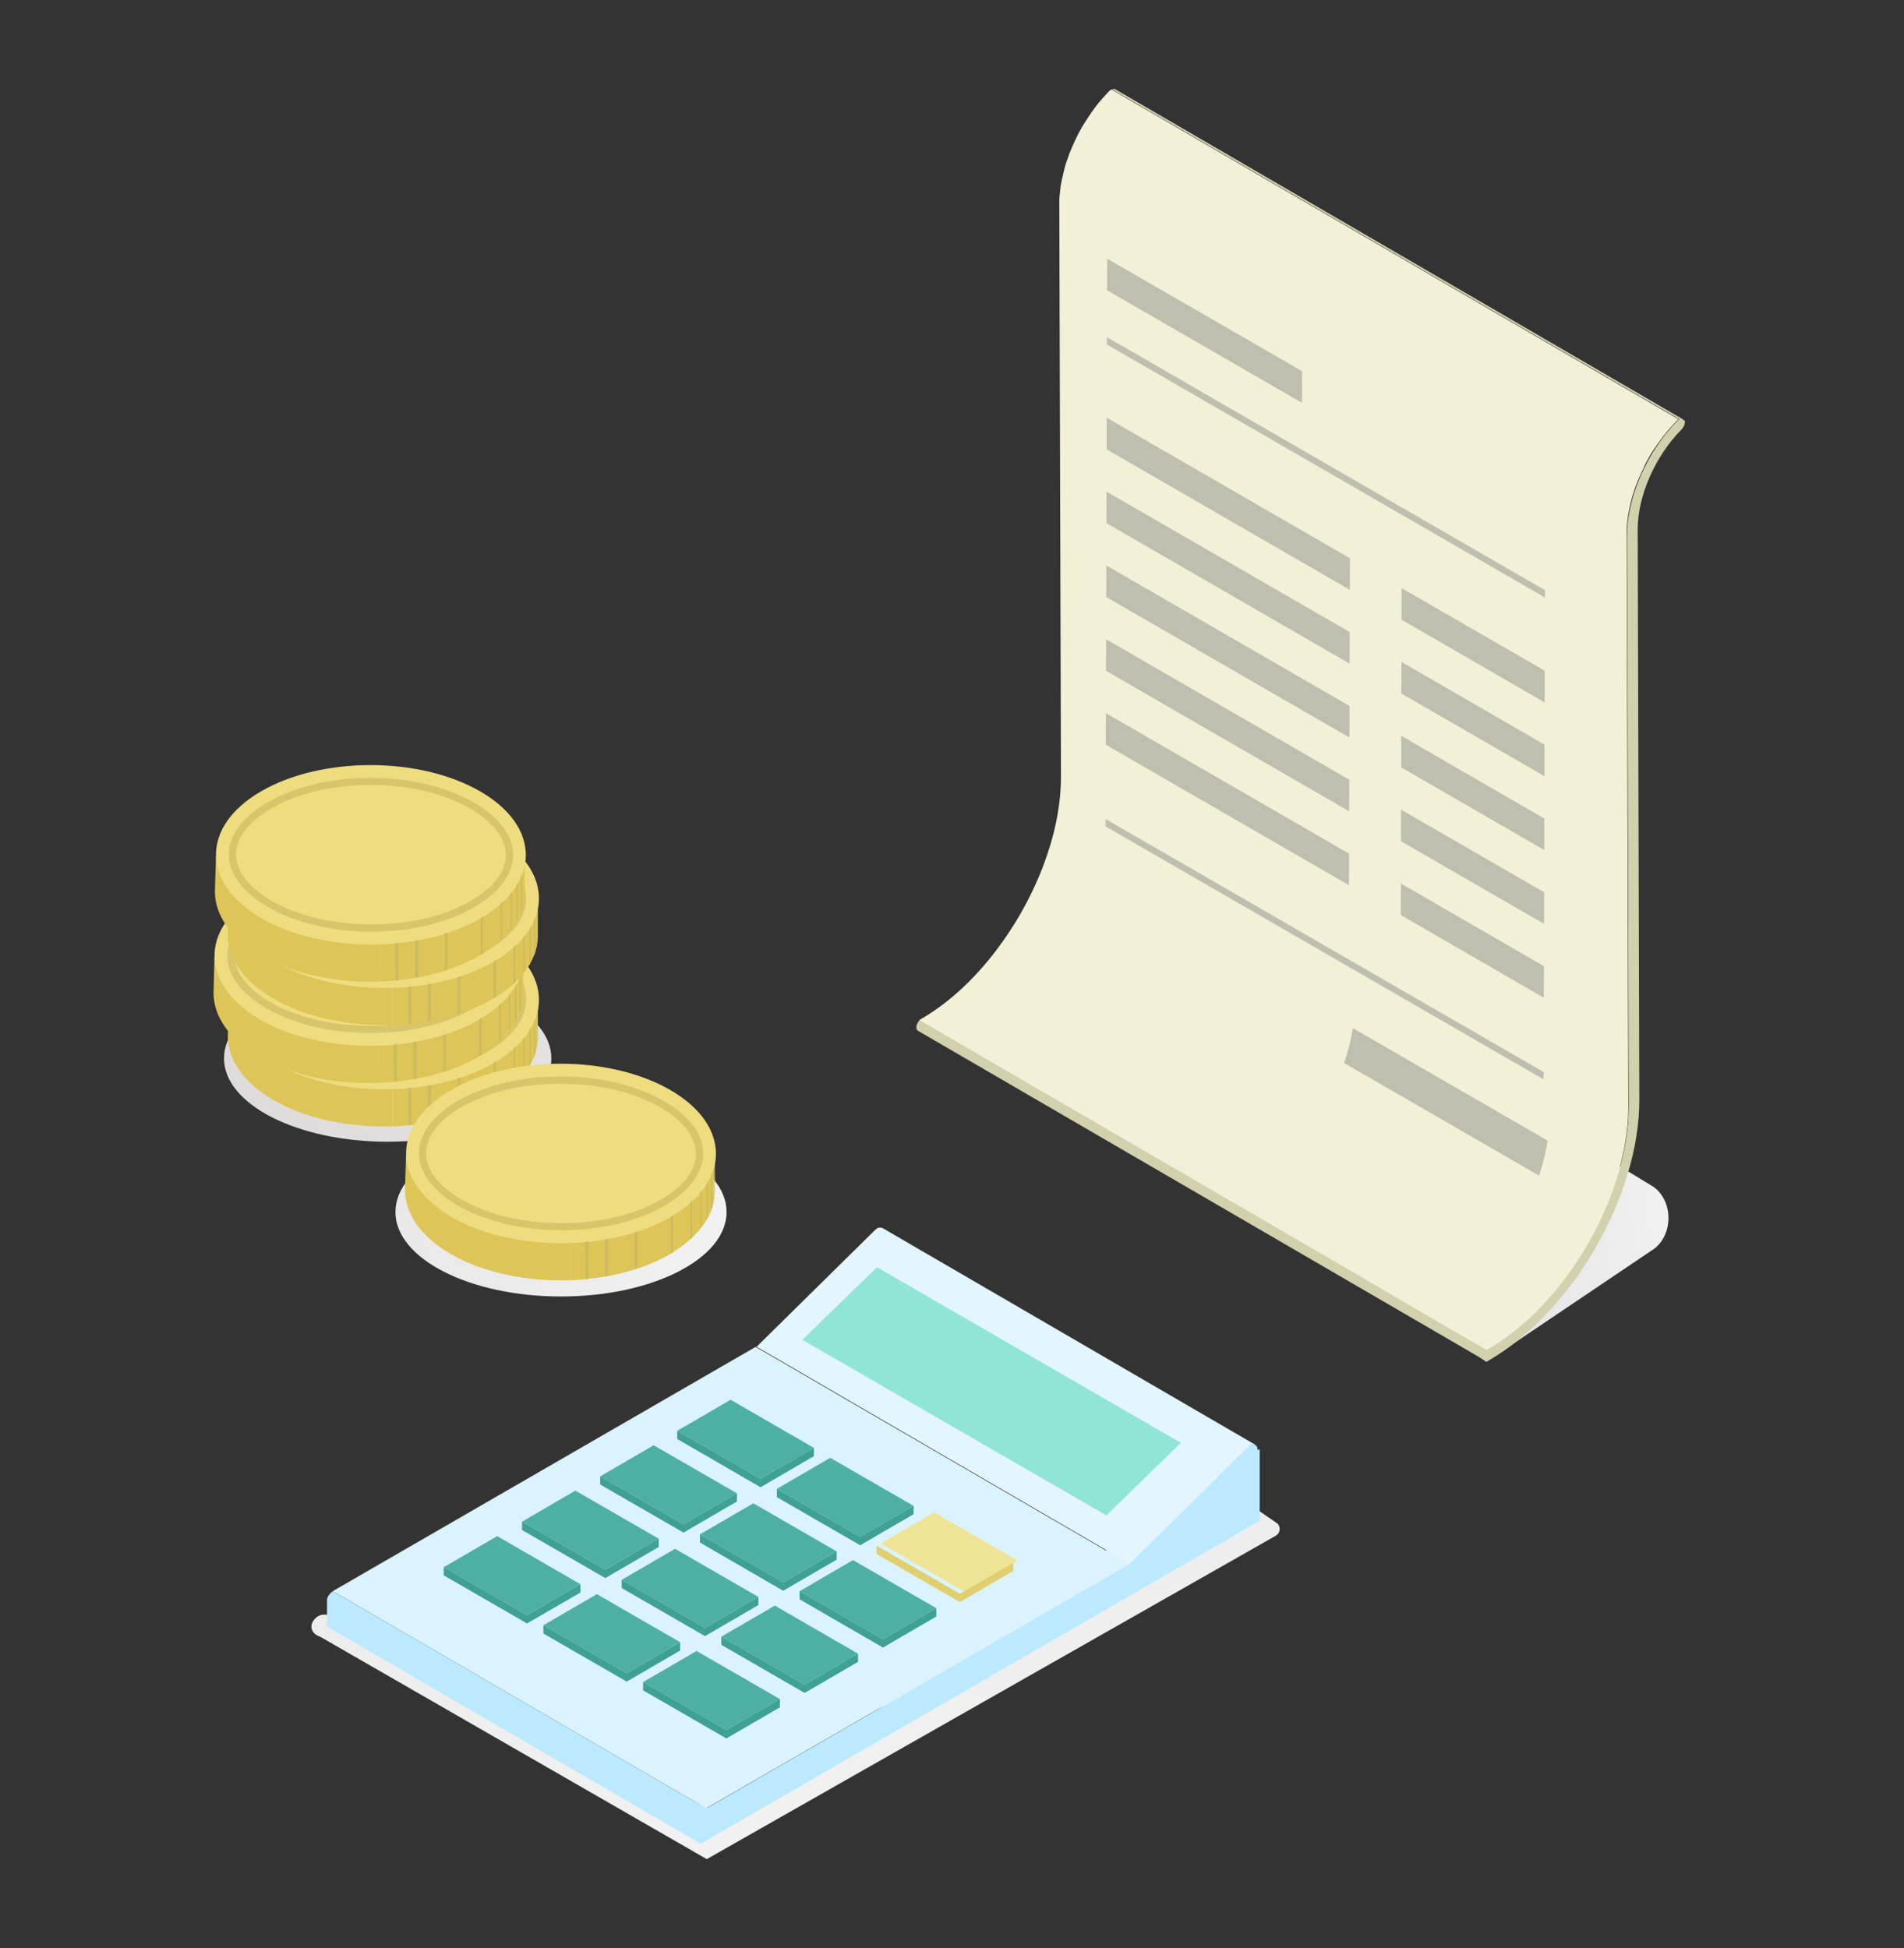 <svg width="214" height="219" viewBox="0 0 214 219" fill="none" xmlns="http://www.w3.org/2000/svg">
<rect x="0" y="0" width="214" height="219" fill="#333333" stroke="none"/>
<path style="mix-blend-mode:multiply" d="M167.048 153.088C173.332 148.855 179.604 144.622 185.889 140.389C186.946 139.626 187.586 138.211 187.524 136.722C187.463 135.245 186.737 133.916 185.63 133.276C167.7 122.361 149.757 111.446 131.826 100.519C127.719 106.82 123.624 113.12 119.516 119.42L167.048 153.076V153.088Z" fill="url(#paint0_linear_231_1864)"/>
<path d="M189.209 47.249C189.172 47.175 189.123 47.113 189.062 47.089C189.062 47.089 189.062 47.089 189.074 47.089L125.309 10.012C125.309 10.012 125.284 10.012 125.284 10C125.284 10 125.284 10 125.272 10C125.272 10 125.259 10 125.247 10C125.247 10 125.223 10 125.21 10C125.21 10 125.198 10 125.186 10C125.186 10 125.186 10 125.173 10C125.173 10 125.173 10 125.161 10C125.161 10 125.161 10 125.149 10C125.149 10 125.136 10 125.124 10C125.124 10 125.124 10 125.112 10C125.1 10 125.087 10 125.075 10.012C125.075 10.012 125.075 10.012 125.063 10.012C125.038 10.012 125.013 10.037 124.989 10.049L188.754 47.126C188.779 47.113 188.803 47.101 188.828 47.089C188.803 47.089 188.779 47.113 188.754 47.126C188.693 47.163 188.619 47.224 188.545 47.286C186.823 49.033 185.397 51.199 184.413 53.451C183.429 55.703 182.876 58.053 182.876 60.169L183.06 124.306C183.072 129.326 181.314 134.876 178.473 139.823C175.62 144.758 171.685 149.077 167.319 151.599C167.245 151.649 167.171 151.698 167.11 151.772C167.11 151.772 167.122 151.759 167.134 151.747L103.369 114.671C103.344 114.695 103.332 114.72 103.307 114.732C103.295 114.757 103.271 114.769 103.258 114.794C103.246 114.806 103.234 114.831 103.221 114.843C103.221 114.855 103.197 114.88 103.184 114.892C103.184 114.904 103.16 114.929 103.16 114.941C103.16 114.954 103.148 114.978 103.135 114.991C103.135 115.003 103.123 115.027 103.111 115.04C103.111 115.052 103.098 115.077 103.086 115.089C103.086 115.101 103.074 115.126 103.061 115.138C103.061 115.15 103.049 115.175 103.037 115.187C103.037 115.212 103.025 115.224 103.025 115.249C103.025 115.274 103.025 115.298 103.012 115.31C103.012 115.335 103.012 115.36 103 115.384C103 115.421 103 115.458 103 115.495C103 115.68 103.061 115.803 103.172 115.864L166.937 152.941C167.048 153.002 167.183 152.99 167.356 152.904C172.029 150.197 176.272 145.57 179.322 140.266C182.384 134.975 184.265 128.994 184.253 123.617L184.069 59.48C184.069 57.635 184.548 55.592 185.409 53.623C186.27 51.654 187.5 49.784 189 48.27C189.295 47.962 189.443 47.495 189.332 47.224L189.209 47.249ZM166.851 151.981C166.851 151.969 166.876 151.944 166.888 151.932C166.888 151.932 166.888 151.919 166.901 151.907C166.876 151.944 166.839 151.993 166.814 152.03C166.814 152.018 166.839 151.993 166.839 151.981H166.851ZM166.79 152.079C166.79 152.067 166.802 152.055 166.814 152.042C166.79 152.092 166.765 152.129 166.741 152.178C166.741 152.165 166.753 152.153 166.765 152.129C166.765 152.116 166.778 152.092 166.79 152.079ZM166.716 152.227C166.716 152.215 166.728 152.19 166.741 152.178C166.716 152.227 166.704 152.264 166.692 152.313C166.692 152.313 166.692 152.301 166.692 152.288C166.692 152.276 166.704 152.252 166.716 152.239V152.227ZM166.679 152.338C166.679 152.338 166.679 152.325 166.679 152.313C166.667 152.35 166.655 152.399 166.655 152.436C166.655 152.424 166.655 152.412 166.655 152.399C166.655 152.375 166.655 152.35 166.667 152.338H166.679ZM166.655 152.473C166.655 152.522 166.655 152.559 166.655 152.608C166.655 152.572 166.655 152.535 166.655 152.498C166.655 152.498 166.655 152.485 166.655 152.473ZM166.901 151.895C166.901 151.895 166.901 151.882 166.913 151.87C166.925 151.845 166.95 151.833 166.962 151.809C166.962 151.809 166.974 151.796 166.987 151.784C166.962 151.821 166.925 151.845 166.901 151.882V151.895ZM188.766 47.089C188.766 47.089 188.791 47.089 188.803 47.089C188.803 47.089 188.816 47.089 188.828 47.089C188.803 47.089 188.791 47.089 188.766 47.113V47.089ZM188.84 47.064H188.865C188.865 47.064 188.865 47.064 188.877 47.064C188.853 47.064 188.84 47.064 188.816 47.064H188.84ZM188.926 47.052C188.939 47.052 188.951 47.052 188.976 47.052C188.951 47.052 188.939 47.052 188.914 47.052H188.926ZM188.988 47.064C188.988 47.064 189.012 47.064 189.025 47.064C189.012 47.064 188.988 47.052 188.963 47.04L188.988 47.064Z" fill="#D3D0AE"/>
<path d="M184.757 52.515C184.794 52.442 184.831 52.355 184.868 52.282C184.893 52.22 184.929 52.171 184.954 52.109C184.991 52.035 185.04 51.962 185.077 51.876C185.102 51.814 185.139 51.765 185.163 51.716C185.2 51.642 185.249 51.568 185.298 51.482C185.323 51.432 185.36 51.371 185.384 51.322C185.434 51.248 185.471 51.162 185.52 51.088C185.557 51.039 185.581 50.989 185.618 50.928C185.667 50.842 185.717 50.768 185.778 50.682C185.803 50.633 185.84 50.596 185.864 50.547C185.913 50.46 185.963 50.387 186.024 50.313C186.061 50.264 186.085 50.214 186.122 50.165C186.184 50.067 186.245 49.98 186.307 49.894C186.331 49.857 186.356 49.821 186.381 49.796C186.405 49.759 186.43 49.722 186.467 49.685C186.528 49.587 186.602 49.501 186.663 49.414C186.7 49.365 186.737 49.316 186.774 49.267C186.836 49.193 186.897 49.107 186.946 49.033C186.971 48.996 186.996 48.959 187.032 48.934C187.106 48.836 187.192 48.738 187.266 48.639C187.303 48.59 187.34 48.541 187.389 48.492C187.463 48.405 187.524 48.319 187.598 48.245C187.635 48.196 187.684 48.147 187.721 48.098C187.807 47.999 187.893 47.901 187.979 47.815C188.016 47.778 188.053 47.729 188.09 47.692C188.213 47.556 188.336 47.433 188.459 47.298C188.484 47.273 188.508 47.249 188.533 47.236C188.533 47.236 188.557 47.212 188.57 47.212C188.607 47.187 188.631 47.163 188.668 47.138L124.903 10.049C124.866 10.074 124.841 10.086 124.804 10.123C124.804 10.123 124.78 10.148 124.767 10.148C124.743 10.16 124.731 10.184 124.706 10.197C124.583 10.32 124.46 10.455 124.337 10.591C124.3 10.627 124.263 10.677 124.226 10.714C124.14 10.812 124.054 10.898 123.968 10.997C123.944 11.021 123.919 11.046 123.907 11.07C123.882 11.095 123.87 11.12 123.845 11.144C123.771 11.23 123.698 11.317 123.636 11.39C123.599 11.44 123.562 11.489 123.513 11.526C123.427 11.624 123.353 11.723 123.267 11.833C123.243 11.858 123.218 11.895 123.206 11.92C123.206 11.92 123.206 11.92 123.193 11.932C123.132 12.006 123.07 12.092 123.021 12.166C122.984 12.215 122.947 12.264 122.91 12.313C122.849 12.399 122.775 12.498 122.714 12.584C122.689 12.621 122.665 12.658 122.64 12.695C122.615 12.732 122.591 12.769 122.566 12.806C122.505 12.892 122.443 12.99 122.382 13.076C122.345 13.126 122.32 13.175 122.283 13.224C122.234 13.298 122.185 13.372 122.136 13.445C122.136 13.445 122.136 13.458 122.123 13.47C122.099 13.519 122.062 13.556 122.037 13.605C121.988 13.692 121.939 13.765 121.877 13.851C121.841 13.901 121.816 13.95 121.779 14.011C121.742 14.073 121.705 14.135 121.668 14.184C121.632 14.233 121.644 14.221 121.632 14.245C121.607 14.294 121.57 14.356 121.545 14.405C121.496 14.479 121.459 14.553 121.41 14.639C121.386 14.688 121.349 14.75 121.324 14.811C121.299 14.848 121.275 14.898 121.25 14.934C121.238 14.971 121.213 15.008 121.201 15.033C121.176 15.094 121.14 15.144 121.115 15.205C121.078 15.279 121.041 15.353 121.004 15.439C120.98 15.501 120.943 15.55 120.918 15.611C120.906 15.636 120.894 15.66 120.881 15.685C120.881 15.71 120.857 15.734 120.844 15.759C120.746 15.968 120.648 16.177 120.562 16.387C120.562 16.411 120.537 16.436 120.525 16.46C120.5 16.534 120.463 16.596 120.439 16.669C120.414 16.731 120.389 16.78 120.365 16.842C120.328 16.928 120.291 17.026 120.254 17.113C120.23 17.162 120.217 17.211 120.193 17.26C120.193 17.26 120.193 17.26 120.193 17.273C120.168 17.346 120.143 17.42 120.119 17.482C120.094 17.543 120.07 17.617 120.045 17.678C120.02 17.752 119.996 17.826 119.971 17.9C119.947 17.962 119.922 18.035 119.897 18.097C119.885 18.134 119.873 18.171 119.861 18.208C119.824 18.318 119.787 18.417 119.762 18.528C119.75 18.589 119.725 18.638 119.713 18.7C119.688 18.798 119.664 18.884 119.627 18.983C119.627 18.995 119.627 19.008 119.627 19.02C119.627 19.057 119.602 19.094 119.602 19.131C119.578 19.241 119.541 19.352 119.516 19.463C119.504 19.524 119.492 19.574 119.479 19.635C119.455 19.746 119.43 19.844 119.406 19.955C119.406 19.992 119.393 20.029 119.381 20.053C119.381 20.09 119.369 20.115 119.356 20.152C119.356 20.189 119.344 20.238 119.332 20.275C119.307 20.373 119.295 20.46 119.283 20.558C119.283 20.595 119.27 20.62 119.258 20.657C119.233 20.779 119.221 20.903 119.196 21.038C119.196 21.063 119.196 21.087 119.196 21.112C119.196 21.186 119.172 21.259 119.16 21.346C119.16 21.37 119.16 21.383 119.16 21.407C119.16 21.493 119.135 21.579 119.135 21.653C119.135 21.715 119.123 21.776 119.11 21.838C119.11 21.924 119.098 22.01 119.086 22.096C119.086 22.158 119.086 22.207 119.074 22.268C119.074 22.367 119.074 22.453 119.061 22.552C119.061 22.601 119.061 22.65 119.061 22.687C119.061 22.822 119.061 22.97 119.061 23.105L119.246 87.242C119.246 88.251 119.184 89.284 119.049 90.343C118.951 91.081 118.828 91.819 118.668 92.558C118.545 93.16 118.397 93.763 118.225 94.366C118.077 94.895 117.917 95.437 117.733 95.966C117.573 96.458 117.389 96.963 117.204 97.455C117.02 97.923 116.835 98.403 116.626 98.87C116.429 99.326 116.22 99.781 115.999 100.236C115.778 100.691 115.556 101.134 115.323 101.577C115.114 101.971 114.892 102.365 114.671 102.759C114.646 102.808 114.609 102.857 114.585 102.906C114.326 103.362 114.044 103.805 113.761 104.248C113.466 104.715 113.158 105.171 112.851 105.614C112.506 106.094 112.162 106.573 111.805 107.041C111.4 107.57 110.969 108.087 110.539 108.592C109.985 109.231 109.407 109.847 108.829 110.425C107.169 112.062 105.386 113.465 103.529 114.535C103.455 114.572 103.394 114.621 103.332 114.683L167.097 151.759C167.159 151.698 167.22 151.649 167.294 151.612C169.151 150.541 170.934 149.138 172.595 147.502C173.185 146.923 173.751 146.308 174.304 145.668C174.734 145.163 175.165 144.647 175.571 144.118C175.927 143.65 176.284 143.182 176.616 142.69C176.936 142.247 177.231 141.792 177.526 141.324C177.809 140.881 178.079 140.438 178.35 139.983C178.375 139.934 178.412 139.884 178.436 139.835C178.657 139.441 178.879 139.048 179.088 138.654C179.322 138.211 179.555 137.756 179.764 137.313C179.986 136.857 180.195 136.402 180.391 135.947C180.601 135.479 180.785 135.011 180.97 134.532C181.154 134.039 181.338 133.547 181.498 133.043C181.67 132.513 181.843 131.972 181.99 131.443C182.162 130.84 182.31 130.237 182.433 129.634C182.593 128.896 182.716 128.145 182.814 127.419C182.949 126.373 183.023 125.339 183.011 124.318L182.827 60.182C182.827 60.046 182.827 59.911 182.827 59.763C182.827 59.714 182.827 59.665 182.827 59.628C182.827 59.529 182.827 59.443 182.839 59.345C182.839 59.283 182.839 59.234 182.851 59.173C182.851 59.087 182.863 59 182.876 58.914C182.876 58.853 182.888 58.791 182.9 58.73C182.9 58.644 182.913 58.57 182.925 58.484C182.925 58.385 182.949 58.287 182.962 58.188C182.962 58.164 182.962 58.139 182.962 58.114C182.986 57.991 182.999 57.868 183.023 57.733C183.023 57.696 183.036 57.671 183.048 57.635C183.06 57.536 183.085 57.45 183.097 57.352C183.097 57.315 183.109 57.265 183.122 57.228C183.134 57.167 183.146 57.093 183.159 57.032C183.183 56.921 183.208 56.822 183.232 56.712C183.245 56.65 183.257 56.601 183.269 56.539C183.294 56.429 183.331 56.318 183.355 56.207C183.368 56.158 183.38 56.109 183.392 56.059C183.417 55.973 183.441 55.875 183.478 55.789C183.491 55.727 183.515 55.678 183.527 55.616C183.564 55.506 183.589 55.407 183.626 55.296C183.638 55.26 183.65 55.21 183.663 55.173C183.687 55.112 183.712 55.038 183.737 54.977C183.761 54.903 183.786 54.829 183.81 54.743C183.835 54.681 183.86 54.607 183.884 54.546C183.909 54.472 183.933 54.398 183.97 54.324C183.995 54.275 184.007 54.226 184.032 54.177C184.069 54.09 184.106 54.004 184.142 53.906C184.167 53.844 184.192 53.795 184.216 53.734C184.253 53.635 184.29 53.549 184.339 53.451C184.425 53.241 184.524 53.032 184.622 52.823C184.647 52.774 184.671 52.725 184.696 52.675C184.72 52.614 184.745 52.565 184.782 52.503L184.757 52.515Z" fill="#F2F0D6"/>
<path d="M151.627 95.954L124.3 80.166L124.288 83.71L151.614 99.498L151.627 95.954Z" fill="#BFBEAF"/>
<path d="M151.651 87.648L124.325 71.86L124.312 75.404L151.639 91.192L151.651 87.648Z" fill="#BFBEAF"/>
<path d="M151.676 79.354L124.35 63.566L124.337 67.11L151.664 82.898L151.676 79.354Z" fill="#BFBEAF"/>
<path d="M151.7 71.047L124.362 55.26V58.803L151.688 74.591L151.7 71.047Z" fill="#BFBEAF"/>
<path d="M157.444 102.857L173.517 112.148L173.53 108.604L157.456 99.313L157.444 102.857Z" fill="#BFBEAF"/>
<path d="M157.493 86.257L173.566 95.548V92.004L157.493 82.713V86.257Z" fill="#BFBEAF"/>
<path d="M157.468 94.563L173.542 103.842L173.554 100.298L157.468 91.007V94.563Z" fill="#BFBEAF"/>
<path d="M157.505 77.951L173.591 87.242V83.698L157.517 74.407L157.505 77.951Z" fill="#BFBEAF"/>
<path d="M157.53 69.657L173.603 78.948L173.616 75.391L157.542 66.113L157.53 69.657Z" fill="#BFBEAF"/>
<path d="M151.725 62.754L124.386 46.953V50.51L151.712 66.298L151.725 62.754Z" fill="#BFBEAF"/>
<path d="M124.411 37.897V38.721L173.64 67.159V66.335L124.411 37.897Z" fill="#BFBEAF"/>
<path d="M124.264 92.89L173.493 121.328V120.503L124.264 92.065V92.89Z" fill="#BFBEAF"/>
<path d="M124.448 29.086L124.436 32.63L146.338 45.28L146.351 41.724L124.448 29.086Z" fill="#BFBEAF"/>
<path d="M152.044 115.556C151.971 116.073 151.872 116.615 151.737 117.193C151.54 118.042 151.307 118.805 151.061 119.482C158.366 123.703 165.658 127.911 172.963 132.132C173.222 131.418 173.455 130.631 173.652 129.745C173.775 129.203 173.873 128.686 173.935 128.207C166.63 123.986 159.337 119.777 152.032 115.556H152.044Z" fill="#BFBEAF"/>
<path style="mix-blend-mode:multiply" d="M136.075 166.068C117.863 178.778 99.652 191.488 81.441 204.197C73.958 200.568 66.367 196.786 58.7 192.866C51.4 189.13 44.238 185.393 37.244 181.642C36.923 181.519 36.387 181.381 35.867 181.611C35.821 181.626 35.775 181.657 35.745 181.672C35.331 181.917 34.857 182.514 35.041 183.127C35.224 183.755 35.928 183.954 35.974 183.969C50.467 192.299 64.959 200.645 79.436 208.975L143.39 172.622C143.941 172.301 143.987 171.52 143.451 171.168C141.002 169.468 138.538 167.783 136.09 166.084L136.075 166.068ZM80.584 205.514C80.584 205.514 80.584 205.499 80.584 205.484C80.584 205.484 80.584 205.499 80.584 205.514ZM80.844 204.779C80.844 204.764 80.859 204.749 80.875 204.733C80.875 204.749 80.859 204.764 80.844 204.779ZM80.905 204.703C80.905 204.687 80.921 204.672 80.936 204.657C80.936 204.672 80.905 204.687 80.905 204.703Z" fill="url(#paint1_linear_231_1864)"/>
<path d="M99.117 138.015C99.117 138.015 99.086 138.015 99.071 138C99.071 138 99.071 138 99.056 138C99.056 138 99.04 138 99.025 138C99.01 138 98.994 138 98.979 138C98.979 138 98.948 138 98.933 138C98.933 138 98.918 138 98.903 138C98.903 138 98.887 138 98.872 138C98.872 138 98.872 138 98.857 138H98.826C98.826 138 98.826 138 98.811 138C98.811 138 98.811 138 98.796 138C98.78 138 98.75 138 98.734 138.015C98.734 138.015 98.734 138.015 98.719 138.015C98.688 138.015 98.642 138.046 98.612 138.061C98.535 138.107 98.459 138.168 98.367 138.245L85.038 151.383L127.015 175.792L140.345 162.654C140.421 162.577 140.498 162.516 140.589 162.47C140.62 162.455 140.666 162.439 140.697 162.424C140.697 162.424 140.712 162.424 140.727 162.424C140.742 162.424 140.773 162.424 140.788 162.409H140.819H140.85C140.85 162.409 140.88 162.409 140.896 162.409C140.896 162.409 140.911 162.409 140.926 162.409C140.941 162.409 140.957 162.409 140.987 162.409C141.003 162.409 141.033 162.409 141.049 162.409C141.064 162.409 141.079 162.409 141.094 162.409C141.11 162.409 141.14 162.424 141.156 162.439L99.178 138.031L99.117 138.015Z" fill="#E3F6FF"/>
<path d="M84.93 151.399L37.398 178.855L79.375 203.263L126.923 175.807L84.93 151.399Z" fill="#DBF3FC"/>
<path d="M141.355 162.991C141.355 162.424 140.957 162.24 140.498 162.501C140.421 162.546 140.345 162.608 140.253 162.684L126.923 175.823L79.391 203.279L37.413 178.87C37.367 178.901 37.321 178.931 37.275 178.962C37.275 178.962 37.275 178.962 37.26 178.977C37.214 179.008 37.183 179.038 37.138 179.084C37.138 179.084 37.138 179.084 37.122 179.1C37.107 179.115 37.076 179.146 37.061 179.161C37.061 179.161 37.061 179.161 37.046 179.176C37.046 179.176 37.046 179.176 37.046 179.192C37.046 179.192 37.03 179.222 37.015 179.237C37.015 179.237 37.015 179.253 37 179.268C37 179.268 37 179.268 36.984 179.283C36.984 179.283 36.969 179.299 36.954 179.314C36.954 179.314 36.954 179.314 36.938 179.329C36.938 179.329 36.923 179.36 36.908 179.375C36.908 179.375 36.908 179.391 36.893 179.406C36.893 179.437 36.862 179.452 36.847 179.482C36.847 179.498 36.831 179.513 36.816 179.528C36.816 179.528 36.816 179.544 36.816 179.559C36.816 179.559 36.816 179.574 36.816 179.59C36.816 179.59 36.816 179.59 36.816 179.605C36.816 179.62 36.801 179.651 36.785 179.666C36.785 179.697 36.77 179.712 36.755 179.743C36.755 179.743 36.755 179.758 36.755 179.773C36.755 179.773 36.755 179.804 36.755 179.819C36.755 179.819 36.755 179.835 36.755 179.85V179.881C36.755 179.881 36.755 179.881 36.755 179.896C36.755 179.896 36.755 179.927 36.755 179.942C36.755 179.942 36.755 179.972 36.755 179.988C36.755 179.988 36.755 180.003 36.755 180.018C36.755 180.034 36.755 180.064 36.755 180.08C36.755 180.08 36.755 180.08 36.755 180.095C36.755 180.095 36.755 180.095 36.755 180.11C36.755 180.156 36.755 180.217 36.755 180.263V182.836L78.748 207.245L141.584 170.938V162.914L141.355 162.991ZM78.84 203.815C78.84 203.83 78.824 203.845 78.809 203.86C78.809 203.845 78.824 203.83 78.84 203.815ZM78.855 203.784C78.855 203.769 78.87 203.753 78.885 203.738C78.885 203.753 78.87 203.769 78.855 203.784ZM79.085 203.508C79.085 203.508 79.1 203.493 79.115 203.478C79.115 203.478 79.1 203.493 79.085 203.508Z" fill="#BBEAFF"/>
<path d="M82.114 157.34L76.115 160.831L85.481 166.237L91.48 162.746L82.114 157.34Z" fill="#4EAFA7"/>
<path d="M85.481 166.237L76.115 160.831V161.75L85.481 167.171L91.48 163.68V162.746L85.481 166.237Z" fill="#3FA094"/>
<path d="M93.316 163.863L87.317 167.355L96.683 172.76L102.682 169.269L93.316 163.863Z" fill="#4EAFA7"/>
<path d="M96.683 172.76L87.317 167.355V168.289L96.683 173.694L102.682 170.203V169.269L96.683 172.76Z" fill="#3FA094"/>
<path d="M104.999 170L99 173.491L108.366 178.897L114.365 175.421L104.999 170Z" fill="#EFE495"/>
<path d="M107.885 179.146L98.519 173.74V174.674L107.885 180.08L113.884 176.588V175.67L107.885 179.146Z" fill="#E0CF6E"/>
<path d="M73.468 162.455L67.469 165.946L76.82 171.351L82.834 167.86L73.468 162.455Z" fill="#4EAFA7"/>
<path d="M76.819 171.351L67.469 165.946L67.454 166.865L76.819 172.27L82.818 168.779L82.834 167.86L76.819 171.351Z" fill="#3FA094"/>
<path d="M84.67 168.978L78.671 172.469L88.037 177.875L94.036 174.383L84.67 168.978Z" fill="#4EAFA7"/>
<path d="M88.037 177.875L78.671 172.469V173.388L88.021 178.809L94.036 175.317V174.383L88.037 177.875Z" fill="#3FA094"/>
<path d="M95.873 175.363L89.874 178.855L99.239 184.26L105.238 180.769L95.873 175.363Z" fill="#4EAFA7"/>
<path d="M99.239 184.26L89.874 178.855V179.773L99.239 185.194L105.238 181.703V180.769L99.239 184.26Z" fill="#3FA094"/>
<path d="M64.668 167.554L58.669 171.045L68.035 176.451L74.034 172.959L64.668 167.554Z" fill="#4EAFA7"/>
<path d="M68.035 176.451L58.669 171.045V171.979L68.035 177.385L74.034 173.893V172.959L68.035 176.451Z" fill="#3FA094"/>
<path d="M75.87 174.092L69.871 177.584L79.237 182.989L85.236 179.498L75.87 174.092Z" fill="#4EAFA7"/>
<path d="M79.237 182.989L69.871 177.584V178.502L79.237 183.908L85.236 180.417V179.498L79.237 182.989Z" fill="#3FA094"/>
<path d="M87.088 180.478L81.073 183.969L90.439 189.375L96.438 185.883L87.088 180.478Z" fill="#4EAFA7"/>
<path d="M90.439 189.375L81.073 183.969V184.888L90.439 190.293L96.438 186.802V185.883L90.439 189.375Z" fill="#3FA094"/>
<path d="M55.884 172.668L49.87 176.16L59.235 181.565L65.234 178.074L55.884 172.668Z" fill="#4EAFA7"/>
<path d="M59.235 181.565L49.87 176.16V177.078L59.235 182.484L65.234 179.008V178.074L59.235 181.565Z" fill="#3FA094"/>
<path d="M67.086 179.191L61.072 182.683L70.438 188.088L76.452 184.597L67.086 179.191Z" fill="#4EAFA7"/>
<path d="M70.438 188.088L61.072 182.683V183.617L70.438 189.022L76.436 185.531L76.452 184.597L70.438 188.088Z" fill="#3FA094"/>
<path d="M78.288 185.577L72.29 189.068L81.64 194.474L87.654 190.982L78.288 185.577Z" fill="#4EAFA7"/>
<path d="M81.64 194.474L72.289 189.068L72.274 190.002L81.64 195.408L87.654 191.916V190.982L81.64 194.474Z" fill="#3FA094"/>
<path d="M98.566 142.441L90.179 150.602L124.352 170.341L132.723 162.179L98.566 142.441Z" fill="#91E5D5"/>
<path style="mix-blend-mode:multiply" d="M43.573 128.336C53.732 128.336 61.968 124.14 61.968 118.965C61.968 113.789 53.732 109.593 43.573 109.593C33.414 109.593 25.178 113.789 25.178 118.965C25.178 124.14 33.414 128.336 43.573 128.336Z" fill="url(#paint2_linear_231_1864)"/>
<path d="M60.346 113.498V117.724C60.407 117.387 60.438 117.066 60.453 116.729V112.503C60.453 112.84 60.423 113.176 60.346 113.498Z" fill="#DDC657"/>
<path d="M60.07 114.478V118.704C60.177 118.383 60.269 118.046 60.346 117.724V113.498C60.285 113.82 60.193 114.156 60.07 114.478Z" fill="#DDC657"/>
<path d="M59.596 115.473V119.7C59.764 119.378 59.918 119.041 60.055 118.704V114.478C59.948 114.815 59.795 115.136 59.596 115.473Z" fill="#DDC657"/>
<path d="M58.907 116.515V120.741C59.167 120.404 59.397 120.052 59.596 119.7V115.473C59.412 115.826 59.183 116.178 58.907 116.515Z" fill="#DDC657"/>
<path d="M57.821 117.678V121.905C58.219 121.522 58.571 121.139 58.892 120.741V116.515C58.586 116.913 58.234 117.296 57.821 117.678Z" fill="#DDC657"/>
<path d="M55.617 119.302V123.528C56.444 123.023 57.194 122.471 57.806 121.889V117.663C57.194 118.245 56.459 118.781 55.617 119.302Z" fill="#DDC657"/>
<path d="M55.403 119.439C54.24 120.113 52.954 120.68 51.592 121.124V125.35C52.954 124.906 54.24 124.339 55.403 123.666C55.479 123.62 55.541 123.589 55.617 123.543V119.317C55.556 119.363 55.495 119.393 55.418 119.439H55.403Z" fill="#DDC657"/>
<path d="M48.287 121.935V126.162C49.404 125.963 50.521 125.687 51.577 125.335V121.108C50.536 121.445 49.434 121.721 48.287 121.935Z" fill="#DDC657"/>
<path d="M46.068 122.242V126.468C46.802 126.391 47.552 126.284 48.272 126.162V121.935C47.552 122.073 46.818 122.165 46.068 122.242Z" fill="#DDC657"/>
<path d="M44.14 122.379V126.606C44.767 126.59 45.425 126.545 46.053 126.483V122.257C45.425 122.318 44.782 122.364 44.14 122.379Z" fill="#DDC657"/>
<path d="M42.349 122.379C41.783 122.379 41.201 122.333 40.635 122.288C40.069 122.242 39.502 122.18 38.936 122.104C38.355 122.027 37.773 121.92 37.207 121.798C36.595 121.675 35.983 121.522 35.386 121.353C34.667 121.139 33.947 120.909 33.274 120.634C32.386 120.282 31.545 119.883 30.764 119.424C27.336 117.433 25.729 112.441 25.729 112.441L25.607 116.469C25.607 119.072 27.321 121.675 30.749 123.65C31.529 124.11 32.371 124.508 33.259 124.86C33.947 125.136 34.651 125.365 35.371 125.58C35.967 125.748 36.564 125.901 37.192 126.024C37.758 126.146 38.34 126.238 38.921 126.33C39.487 126.407 40.038 126.468 40.62 126.514C41.186 126.56 41.767 126.59 42.334 126.606C42.931 126.606 43.527 126.606 44.124 126.606V122.379C43.543 122.395 42.946 122.41 42.349 122.379Z" fill="#DDC657"/>
<path d="M55.434 105.214C48.608 101.278 37.59 101.278 30.81 105.214C24.031 109.149 24.061 115.55 30.887 119.485C37.712 123.421 48.731 123.421 55.51 119.485C62.29 115.55 62.259 109.149 55.434 105.214Z" fill="#EFDC7F"/>
<path d="M54.714 106.454C51.623 104.678 47.506 103.698 43.099 103.698C38.691 103.698 34.59 104.678 31.529 106.454C28.729 108.093 27.183 110.175 27.183 112.319C27.183 114.493 28.759 116.591 31.606 118.23C34.697 120.006 38.814 120.986 43.221 120.986C47.629 120.986 51.73 120.006 54.791 118.23C57.591 116.591 59.137 114.509 59.137 112.365C59.137 110.19 57.561 108.093 54.714 106.454ZM54.377 117.541C51.439 119.256 47.476 120.19 43.206 120.19C38.952 120.19 34.973 119.24 32.004 117.541C29.417 116.04 27.994 114.187 27.994 112.319C27.994 110.466 29.387 108.629 31.942 107.158C34.881 105.443 38.844 104.509 43.114 104.509C47.384 104.509 51.363 105.459 54.316 107.158C56.903 108.659 58.326 110.512 58.326 112.38C58.326 114.233 56.933 116.055 54.377 117.541Z" fill="#D8C56A"/>
<path d="M45.853 122.303L46.251 122.272L46.236 126.453L45.915 126.483L45.853 122.303Z" fill="#CEBB5F"/>
<path d="M48.103 122.012C48.226 121.997 48.348 121.966 48.455 121.951C48.455 123.344 48.455 124.738 48.455 126.131L48.073 126.192C48.073 124.799 48.073 123.405 48.073 122.012H48.103Z" fill="#CEBB5F"/>
<path d="M51.44 121.216L51.761 121.108V125.243L51.44 125.35V121.216Z" fill="#CEBB5F"/>
<path d="M55.495 119.424L55.739 119.286V123.451L55.495 123.604V119.424Z" fill="#CEBB5F"/>
<path d="M57.714 117.816L57.913 117.632V121.813L57.714 121.981V117.816Z" fill="#CEBB5F"/>
<path d="M58.968 116.515L58.815 116.698V120.741L58.968 120.481V116.515Z" fill="#CEBB5F"/>
<path d="M59.673 115.489L59.52 115.764L59.504 119.792L59.673 119.47V115.489Z" fill="#CEBB5F"/>
<path d="M60.132 114.463L59.994 114.891V118.812L60.193 118.322L60.132 114.463Z" fill="#CEBB5F"/>
<path d="M58.724 108.613V112.84C58.785 112.503 58.816 112.181 58.831 111.844V107.618C58.831 107.955 58.8 108.292 58.724 108.613Z" fill="#DDC657"/>
<path d="M58.433 109.609V113.835C58.54 113.513 58.632 113.176 58.709 112.855V108.629C58.647 108.95 58.556 109.287 58.433 109.609Z" fill="#DDC657"/>
<path d="M57.974 110.589V114.815C58.142 114.493 58.295 114.156 58.433 113.82V109.593C58.326 109.93 58.173 110.252 57.974 110.589Z" fill="#DDC657"/>
<path d="M57.27 111.63V115.856C57.53 115.519 57.76 115.167 57.959 114.815V110.589C57.775 110.941 57.545 111.293 57.27 111.63Z" fill="#DDC657"/>
<path d="M56.199 112.794V117.02C56.597 116.637 56.949 116.254 57.27 115.856V111.63C56.964 112.028 56.612 112.411 56.199 112.794Z" fill="#DDC657"/>
<path d="M53.995 114.432V118.658C54.822 118.153 55.571 117.602 56.184 117.02V112.794C55.571 113.375 54.837 113.911 53.995 114.432Z" fill="#DDC657"/>
<path d="M53.781 114.555C52.618 115.228 51.332 115.795 49.97 116.239V120.465C51.332 120.021 52.618 119.455 53.781 118.781C53.857 118.735 53.919 118.704 53.995 118.658V114.432C53.934 114.478 53.873 114.509 53.796 114.555H53.781Z" fill="#DDC657"/>
<path d="M46.665 117.051V121.277C47.782 121.078 48.899 120.802 49.955 120.45V116.224C48.914 116.561 47.812 116.836 46.665 117.051Z" fill="#DDC657"/>
<path d="M44.445 117.357V121.583C45.18 121.507 45.93 121.399 46.649 121.277V117.051C45.93 117.188 45.195 117.28 44.445 117.357Z" fill="#DDC657"/>
<path d="M42.517 117.495V121.721C43.145 121.706 43.803 121.66 44.43 121.598V117.372C43.803 117.433 43.16 117.479 42.517 117.495Z" fill="#DDC657"/>
<path d="M40.727 117.495C40.16 117.495 39.579 117.449 39.013 117.403C38.447 117.357 37.88 117.296 37.314 117.219C36.733 117.142 36.151 117.035 35.585 116.913C34.973 116.79 34.361 116.637 33.764 116.469C33.044 116.254 32.325 116.025 31.652 115.749C30.764 115.397 29.922 114.999 29.142 114.539C25.714 112.549 24.107 107.557 24.107 107.557L24 111.599C24 114.202 25.714 116.806 29.142 118.781C29.922 119.24 30.764 119.638 31.652 119.991C32.34 120.266 33.044 120.496 33.764 120.71C34.361 120.879 34.957 121.032 35.585 121.154C36.151 121.277 36.733 121.369 37.314 121.461C37.88 121.537 38.431 121.599 39.013 121.644C39.579 121.69 40.16 121.721 40.727 121.736C41.324 121.736 41.92 121.736 42.517 121.736V117.51C41.936 117.525 41.339 117.541 40.742 117.51L40.727 117.495Z" fill="#DDC657"/>
<path d="M53.796 100.329C46.971 96.394 35.952 96.394 29.172 100.329C22.393 104.264 22.424 110.665 29.249 114.601C36.074 118.536 47.093 118.536 53.872 114.601C60.652 110.665 60.621 104.264 53.796 100.329Z" fill="#EFDC7F"/>
<path d="M53.077 101.585C49.986 99.808 45.869 98.828 41.462 98.828C37.054 98.828 32.953 99.808 29.892 101.585C27.092 103.223 25.546 105.306 25.546 107.449C25.546 109.624 27.122 111.722 29.969 113.36C33.06 115.136 37.177 116.116 41.584 116.116C45.991 116.116 50.093 115.136 53.154 113.36C55.954 111.722 57.5 109.639 57.5 107.495C57.5 105.321 55.923 103.223 53.077 101.585ZM52.756 112.656C49.817 114.371 45.854 115.305 41.584 115.305C37.33 115.305 33.351 114.356 30.382 112.656C27.796 111.155 26.372 109.302 26.372 107.434C26.372 105.581 27.765 103.744 30.321 102.274C33.259 100.559 37.222 99.625 41.492 99.625C45.762 99.625 49.741 100.574 52.694 102.274C55.281 103.774 56.704 105.627 56.704 107.495C56.704 109.348 55.311 111.17 52.756 112.656Z" fill="#D8C56A"/>
<path d="M44.231 117.433L44.614 117.387V121.583L44.293 121.614L44.231 117.433Z" fill="#CEBB5F"/>
<path d="M46.481 117.127C46.603 117.112 46.726 117.081 46.833 117.066C46.833 118.459 46.833 119.853 46.833 121.246L46.45 121.308C46.45 119.914 46.45 118.521 46.45 117.127H46.481Z" fill="#CEBB5F"/>
<path d="M49.802 116.331L50.138 116.239V120.358L49.802 120.465V116.331Z" fill="#CEBB5F"/>
<path d="M53.873 114.555L54.117 114.401V118.582L53.873 118.72V114.555Z" fill="#CEBB5F"/>
<path d="M56.091 112.931L56.29 112.763V116.928L56.091 117.112V112.931Z" fill="#CEBB5F"/>
<path d="M57.346 111.63L57.193 111.814V115.856L57.346 115.611V111.63Z" fill="#CEBB5F"/>
<path d="M58.05 110.619L57.882 110.879V114.907L58.05 114.585V110.619Z" fill="#CEBB5F"/>
<path d="M58.51 109.578L58.356 110.007V113.927L58.555 113.437L58.51 109.578Z" fill="#CEBB5F"/>
<path d="M60.346 102.105V106.332C60.407 105.995 60.438 105.673 60.453 105.336V101.11C60.453 101.447 60.423 101.784 60.346 102.105Z" fill="#DDC657"/>
<path d="M60.07 103.101V107.327C60.177 107.005 60.269 106.668 60.346 106.347V102.121C60.285 102.442 60.193 102.779 60.07 103.101Z" fill="#DDC657"/>
<path d="M59.596 104.081V108.307C59.764 107.985 59.918 107.649 60.055 107.312V103.085C59.948 103.422 59.795 103.744 59.596 104.081Z" fill="#DDC657"/>
<path d="M58.907 105.122V109.348C59.167 109.011 59.397 108.659 59.596 108.307V104.081C59.412 104.433 59.183 104.785 58.907 105.122Z" fill="#DDC657"/>
<path d="M57.821 106.286V110.512C58.219 110.129 58.571 109.746 58.892 109.348V105.122C58.586 105.52 58.234 105.903 57.821 106.286Z" fill="#DDC657"/>
<path d="M55.617 107.924V112.15C56.444 111.645 57.194 111.094 57.806 110.512V106.286C57.194 106.868 56.459 107.404 55.617 107.924Z" fill="#DDC657"/>
<path d="M55.403 108.047C54.24 108.72 52.954 109.287 51.592 109.731V113.957C52.954 113.513 54.24 112.947 55.403 112.273C55.479 112.227 55.541 112.196 55.617 112.151V107.924C55.556 107.97 55.495 108.001 55.418 108.047H55.403Z" fill="#DDC657"/>
<path d="M48.287 110.543V114.769C49.404 114.57 50.521 114.294 51.577 113.942V109.716C50.536 110.053 49.434 110.328 48.287 110.543Z" fill="#DDC657"/>
<path d="M46.068 110.849V115.075C46.802 114.999 47.552 114.891 48.272 114.769V110.543C47.552 110.68 46.818 110.772 46.068 110.849Z" fill="#DDC657"/>
<path d="M44.14 110.987V115.213C44.767 115.198 45.425 115.152 46.053 115.091V110.864C45.425 110.925 44.782 110.971 44.14 110.987Z" fill="#DDC657"/>
<path d="M42.349 110.987C41.783 110.987 41.201 110.941 40.635 110.895C40.069 110.849 39.502 110.788 38.936 110.711C38.355 110.635 37.773 110.527 37.207 110.405C36.595 110.282 35.983 110.129 35.386 109.961C34.667 109.746 33.947 109.517 33.274 109.241C32.386 108.889 31.545 108.491 30.764 108.031C27.336 106.041 25.729 101.049 25.729 101.049L25.607 105.076C25.607 107.679 27.321 110.282 30.749 112.258C31.529 112.717 32.371 113.115 33.259 113.467C33.947 113.743 34.651 113.973 35.371 114.187C35.967 114.356 36.564 114.509 37.192 114.631C37.758 114.754 38.34 114.846 38.921 114.937C39.487 115.014 40.038 115.075 40.62 115.121C41.186 115.167 41.767 115.198 42.334 115.213C42.931 115.213 43.527 115.213 44.124 115.213V110.987C43.543 111.002 42.946 111.017 42.349 110.987Z" fill="#DDC657"/>
<path d="M55.434 93.821C48.608 89.886 37.59 89.886 30.81 93.821C24.031 97.756 24.061 104.157 30.887 108.093C37.712 112.028 48.731 112.028 55.51 108.093C62.29 104.157 62.259 97.756 55.434 93.821Z" fill="#EFDC7F"/>
<path d="M54.714 95.077C51.623 93.3 47.506 92.32 43.099 92.32C38.691 92.32 34.59 93.3 31.529 95.077C28.729 96.715 27.183 98.798 27.183 100.941C27.183 103.116 28.759 105.214 31.606 106.852C34.697 108.629 38.814 109.609 43.221 109.609C47.629 109.609 51.73 108.629 54.791 106.852C57.591 105.214 59.137 103.131 59.137 100.987C59.137 98.813 57.561 96.715 54.714 95.077ZM54.377 106.148C51.439 107.863 47.476 108.797 43.206 108.797C38.952 108.797 34.973 107.848 32.004 106.148C29.417 104.647 27.994 102.794 27.994 100.926C27.994 99.073 29.387 97.236 31.942 95.766C34.881 94.051 38.844 93.117 43.114 93.117C47.384 93.117 51.363 94.066 54.316 95.766C56.903 97.266 58.326 99.119 58.326 100.987C58.326 102.84 56.933 104.663 54.377 106.148Z" fill="#D8C56A"/>
<path d="M45.853 110.925L46.251 110.88L46.236 115.075L45.915 115.106L45.853 110.925Z" fill="#CEBB5F"/>
<path d="M48.103 110.619C48.226 110.604 48.348 110.573 48.455 110.558C48.455 111.951 48.455 113.345 48.455 114.738L48.073 114.8C48.073 113.406 48.073 112.013 48.073 110.619H48.103Z" fill="#CEBB5F"/>
<path d="M51.44 109.823L51.761 109.731V113.85L51.44 113.957V109.823Z" fill="#CEBB5F"/>
<path d="M55.495 108.047L55.739 107.894V112.074L55.495 112.212V108.047Z" fill="#CEBB5F"/>
<path d="M57.714 106.423L57.913 106.255V110.42L57.714 110.604V106.423Z" fill="#CEBB5F"/>
<path d="M58.968 105.122L58.815 105.306V109.364L58.968 109.103V105.122Z" fill="#CEBB5F"/>
<path d="M59.673 104.111L59.52 104.372L59.504 108.399L59.673 108.077V104.111Z" fill="#CEBB5F"/>
<path d="M60.132 103.085L59.994 103.499V107.419L60.193 106.929L60.132 103.085Z" fill="#CEBB5F"/>
<path d="M58.877 97.236V101.462C58.938 101.125 58.968 100.804 58.984 100.467V96.24C58.984 96.577 58.953 96.914 58.877 97.236Z" fill="#DDC657"/>
<path d="M58.601 98.216V102.442C58.708 102.121 58.8 101.784 58.877 101.462V97.236C58.815 97.557 58.724 97.894 58.601 98.216Z" fill="#DDC657"/>
<path d="M58.142 99.196V103.422C58.31 103.101 58.464 102.764 58.601 102.427V98.201C58.494 98.537 58.341 98.859 58.142 99.196Z" fill="#DDC657"/>
<path d="M57.438 100.237V104.463C57.698 104.127 57.928 103.774 58.127 103.422V99.196C57.943 99.548 57.714 99.9 57.438 100.237Z" fill="#DDC657"/>
<path d="M56.352 101.401V105.627C56.749 105.244 57.101 104.862 57.423 104.463V100.237C57.117 100.635 56.765 101.018 56.352 101.401Z" fill="#DDC657"/>
<path d="M54.148 103.039V107.266C54.974 106.76 55.724 106.209 56.336 105.627V101.401C55.724 101.983 54.99 102.519 54.148 103.039Z" fill="#DDC657"/>
<path d="M53.934 103.162C52.771 103.836 51.485 104.402 50.123 104.846V109.073C51.485 108.629 52.771 108.062 53.934 107.388C54.01 107.342 54.071 107.312 54.148 107.266V103.039C54.087 103.085 54.025 103.116 53.949 103.162H53.934Z" fill="#DDC657"/>
<path d="M46.833 105.673V109.9C47.95 109.7 49.067 109.425 50.123 109.073V104.846C49.082 105.183 47.98 105.459 46.833 105.673Z" fill="#DDC657"/>
<path d="M44.598 105.979V110.206C45.333 110.129 46.083 110.022 46.802 109.899V105.673C46.083 105.811 45.348 105.903 44.598 105.979Z" fill="#DDC657"/>
<path d="M42.67 106.102V110.328C43.297 110.313 43.955 110.267 44.583 110.206V105.979C43.955 106.041 43.313 106.087 42.67 106.102Z" fill="#DDC657"/>
<path d="M40.895 106.117C40.329 106.117 39.747 106.071 39.181 106.025C38.615 105.979 38.048 105.918 37.482 105.842C36.901 105.765 36.319 105.658 35.753 105.535C35.141 105.413 34.529 105.26 33.932 105.091C33.212 104.877 32.493 104.647 31.82 104.372C30.932 104.019 30.091 103.621 29.31 103.162C25.882 101.171 24.275 96.179 24.275 96.179L24.153 100.206C24.153 102.81 25.867 105.413 29.295 107.388C30.075 107.848 30.917 108.246 31.805 108.598C32.493 108.874 33.197 109.103 33.916 109.318C34.513 109.486 35.11 109.639 35.738 109.762C36.304 109.884 36.885 109.976 37.467 110.068C38.033 110.145 38.584 110.206 39.166 110.252C39.732 110.298 40.313 110.328 40.88 110.344C41.476 110.344 42.073 110.344 42.67 110.344V106.117C42.089 106.133 41.492 106.148 40.895 106.117Z" fill="#DDC657"/>
<path d="M53.964 88.951C47.139 85.016 36.12 85.016 29.34 88.951C22.561 92.887 22.592 99.288 29.417 103.223C36.242 107.159 47.261 107.159 54.04 103.223C60.82 99.288 60.789 92.887 53.964 88.951Z" fill="#EFDC7F"/>
<path d="M53.245 90.192C50.154 88.416 46.037 87.436 41.63 87.436C37.222 87.436 33.121 88.416 30.06 90.192C27.259 91.83 25.714 93.913 25.714 96.057C25.714 98.231 27.29 100.329 30.137 101.967C33.228 103.744 37.345 104.724 41.752 104.724C46.159 104.724 50.261 103.744 53.321 101.967C56.122 100.329 57.668 98.246 57.668 96.103C57.668 93.928 56.091 91.83 53.245 90.192ZM52.908 101.263C49.97 102.978 46.006 103.912 41.737 103.912C37.482 103.912 33.503 102.963 30.535 101.263C27.948 99.762 26.525 97.909 26.525 96.041C26.525 94.189 27.918 92.351 30.473 90.881C33.411 89.166 37.375 88.232 41.645 88.232C45.914 88.232 49.894 89.181 52.847 90.881C55.433 92.382 56.857 94.234 56.857 96.103C56.857 97.956 55.464 99.778 52.908 101.263Z" fill="#D8C56A"/>
<path d="M44.399 106.041L44.782 105.995L44.767 110.19L44.461 110.221L44.399 106.041Z" fill="#CEBB5F"/>
<path d="M46.649 105.75C46.772 105.734 46.894 105.704 47.016 105.688C47.016 107.082 47.016 108.475 47.016 109.869L46.634 109.93C46.634 108.537 46.634 107.143 46.634 105.75H46.649Z" fill="#CEBB5F"/>
<path d="M49.97 104.938L50.291 104.846V108.981L49.97 109.073V104.938Z" fill="#CEBB5F"/>
<path d="M54.041 103.162L54.285 103.009V107.189L54.041 107.327V103.162Z" fill="#CEBB5F"/>
<path d="M56.26 101.539L56.443 101.37V105.535L56.26 105.719V101.539Z" fill="#CEBB5F"/>
<path d="M57.499 100.237L57.346 100.436V104.479L57.499 104.218V100.237Z" fill="#CEBB5F"/>
<path d="M58.203 99.227L58.05 99.502V103.514L58.203 103.192V99.227Z" fill="#CEBB5F"/>
<path d="M58.677 98.201L58.524 98.614V102.534L58.723 102.044L58.677 98.201Z" fill="#CEBB5F"/>
<path style="mix-blend-mode:multiply" d="M63.054 145.732C73.332 145.732 81.663 141.481 81.663 136.238C81.663 130.994 73.332 126.744 63.054 126.744C52.777 126.744 44.445 130.994 44.445 136.238C44.445 141.481 52.777 145.732 63.054 145.732Z" fill="url(#paint3_linear_231_1864)"/>
<path d="M80.24 130.802V135.028C80.301 134.691 80.332 134.369 80.347 134.033V129.806C80.347 130.143 80.317 130.48 80.24 130.802Z" fill="#DDC657"/>
<path d="M79.965 131.782V136.008C80.072 135.686 80.164 135.349 80.24 135.028V130.802C80.179 131.123 80.087 131.46 79.965 131.782Z" fill="#DDC657"/>
<path d="M79.506 132.777V137.003C79.674 136.682 79.827 136.345 79.965 136.008V131.782C79.858 132.118 79.705 132.44 79.506 132.777Z" fill="#DDC657"/>
<path d="M78.802 133.818V138.044C79.062 137.708 79.291 137.355 79.49 137.003V132.777C79.307 133.129 79.077 133.481 78.802 133.818Z" fill="#DDC657"/>
<path d="M77.715 134.982V139.208C78.113 138.825 78.465 138.443 78.787 138.044V133.818C78.481 134.216 78.129 134.599 77.715 134.982Z" fill="#DDC657"/>
<path d="M75.512 136.605V140.831C76.338 140.326 77.088 139.775 77.7 139.193V134.967C77.088 135.549 76.353 136.084 75.512 136.605Z" fill="#DDC657"/>
<path d="M75.297 136.743C74.134 137.417 72.849 137.983 71.487 138.427V142.654C72.849 142.21 74.134 141.643 75.297 140.969C75.374 140.923 75.435 140.893 75.512 140.847V136.62C75.45 136.666 75.389 136.697 75.313 136.743H75.297Z" fill="#DDC657"/>
<path d="M68.196 139.239V143.465C69.313 143.266 70.431 142.991 71.487 142.638V138.412C70.446 138.749 69.344 139.024 68.196 139.239Z" fill="#DDC657"/>
<path d="M65.962 139.545V143.771C66.697 143.695 67.446 143.588 68.166 143.465V139.239C67.446 139.377 66.712 139.469 65.962 139.545Z" fill="#DDC657"/>
<path d="M64.034 139.683V143.909C64.661 143.894 65.319 143.848 65.947 143.787V139.56C65.319 139.622 64.676 139.668 64.034 139.683Z" fill="#DDC657"/>
<path d="M62.259 139.683C61.692 139.683 61.111 139.637 60.545 139.591C59.978 139.545 59.412 139.484 58.846 139.407C58.264 139.331 57.683 139.224 57.117 139.101C56.505 138.979 55.892 138.825 55.296 138.657C54.576 138.443 53.857 138.213 53.184 137.937C52.296 137.585 51.454 137.187 50.674 136.728C47.246 134.737 45.639 129.745 45.639 129.745L45.517 133.772C45.517 136.375 47.231 138.979 50.659 140.954C51.439 141.413 52.281 141.811 53.168 142.164C53.857 142.439 54.561 142.669 55.28 142.883C55.877 143.052 56.474 143.205 57.101 143.327C57.668 143.45 58.249 143.542 58.831 143.634C59.397 143.71 59.948 143.771 60.529 143.817C61.096 143.863 61.677 143.894 62.243 143.909C62.84 143.909 63.437 143.909 64.034 143.909V139.683C63.452 139.698 62.855 139.714 62.259 139.683Z" fill="#DDC657"/>
<path d="M75.328 122.517C68.502 118.582 57.484 118.582 50.704 122.517C43.925 126.453 43.955 132.853 50.781 136.789C57.606 140.724 68.625 140.724 75.404 136.789C82.184 132.853 82.153 126.453 75.328 122.517Z" fill="#EFDC7F"/>
<path d="M74.609 123.758C71.517 121.981 67.401 121.001 62.993 121.001C58.586 121.001 54.484 121.981 51.424 123.758C48.623 125.396 47.078 127.479 47.078 129.622C47.078 131.797 48.654 133.895 51.5 135.533C54.592 137.309 58.708 138.289 63.116 138.289C67.523 138.289 71.624 137.309 74.685 135.533C77.486 133.895 79.031 131.812 79.031 129.668C79.031 127.494 77.455 125.396 74.609 123.758ZM74.272 134.844C71.334 136.559 67.37 137.493 63.1 137.493C58.846 137.493 54.867 136.544 51.898 134.844C49.312 133.343 47.889 131.491 47.889 129.622C47.889 127.77 49.281 125.932 51.837 124.462C54.775 122.747 58.739 121.813 63.009 121.813C67.278 121.813 71.257 122.762 74.211 124.462C76.797 125.963 78.22 127.816 78.22 129.684C78.22 131.537 76.828 133.359 74.272 134.844Z" fill="#D8C56A"/>
<path d="M65.763 139.606L66.146 139.576L66.13 143.756L65.824 143.787L65.763 139.606Z" fill="#CEBB5F"/>
<path d="M67.998 139.315C68.12 139.3 68.243 139.27 68.365 139.254C68.365 140.648 68.365 142.041 68.365 143.435L67.982 143.496C67.982 142.102 67.982 140.709 67.982 139.315H67.998Z" fill="#CEBB5F"/>
<path d="M71.334 138.519L71.655 138.412V142.546L71.334 142.654V138.519Z" fill="#CEBB5F"/>
<path d="M75.404 136.728L75.649 136.59V140.755L75.404 140.908V136.728Z" fill="#CEBB5F"/>
<path d="M77.624 135.12L77.807 134.936V139.116L77.624 139.285V135.12Z" fill="#CEBB5F"/>
<path d="M78.863 133.818L78.71 134.002V138.044L78.863 137.784V133.818Z" fill="#CEBB5F"/>
<path d="M79.567 132.807L79.414 133.068V137.095L79.567 136.774V132.807Z" fill="#CEBB5F"/>
<path d="M80.041 131.766L79.888 132.195V136.115L80.087 135.625L80.041 131.766Z" fill="#CEBB5F"/>
<defs>
<linearGradient id="paint0_linear_231_1864" x1="207.533" y1="118.288" x2="100.39" y2="133.984" gradientUnits="userSpaceOnUse">
<stop stop-color="white"/>
<stop offset="1" stop-color="#BFBCBB"/>
</linearGradient>
<linearGradient id="paint1_linear_231_1864" x1="112.936" y1="314.297" x2="22.906" y2="-208.695" gradientUnits="userSpaceOnUse">
<stop stop-color="white"/>
<stop offset="1" stop-color="#BFBCBB"/>
</linearGradient>
<linearGradient id="paint2_linear_231_1864" x1="212.142" y1="50.914" x2="-139.073" y2="192.517" gradientUnits="userSpaceOnUse">
<stop stop-color="white"/>
<stop offset="1" stop-color="#BFBCBB"/>
</linearGradient>
<linearGradient id="paint3_linear_231_1864" x1="134.384" y1="123.543" x2="-136.284" y2="171.645" gradientUnits="userSpaceOnUse">
<stop stop-color="white"/>
<stop offset="1" stop-color="#BFBCBB"/>
</linearGradient>
</defs>
</svg>
